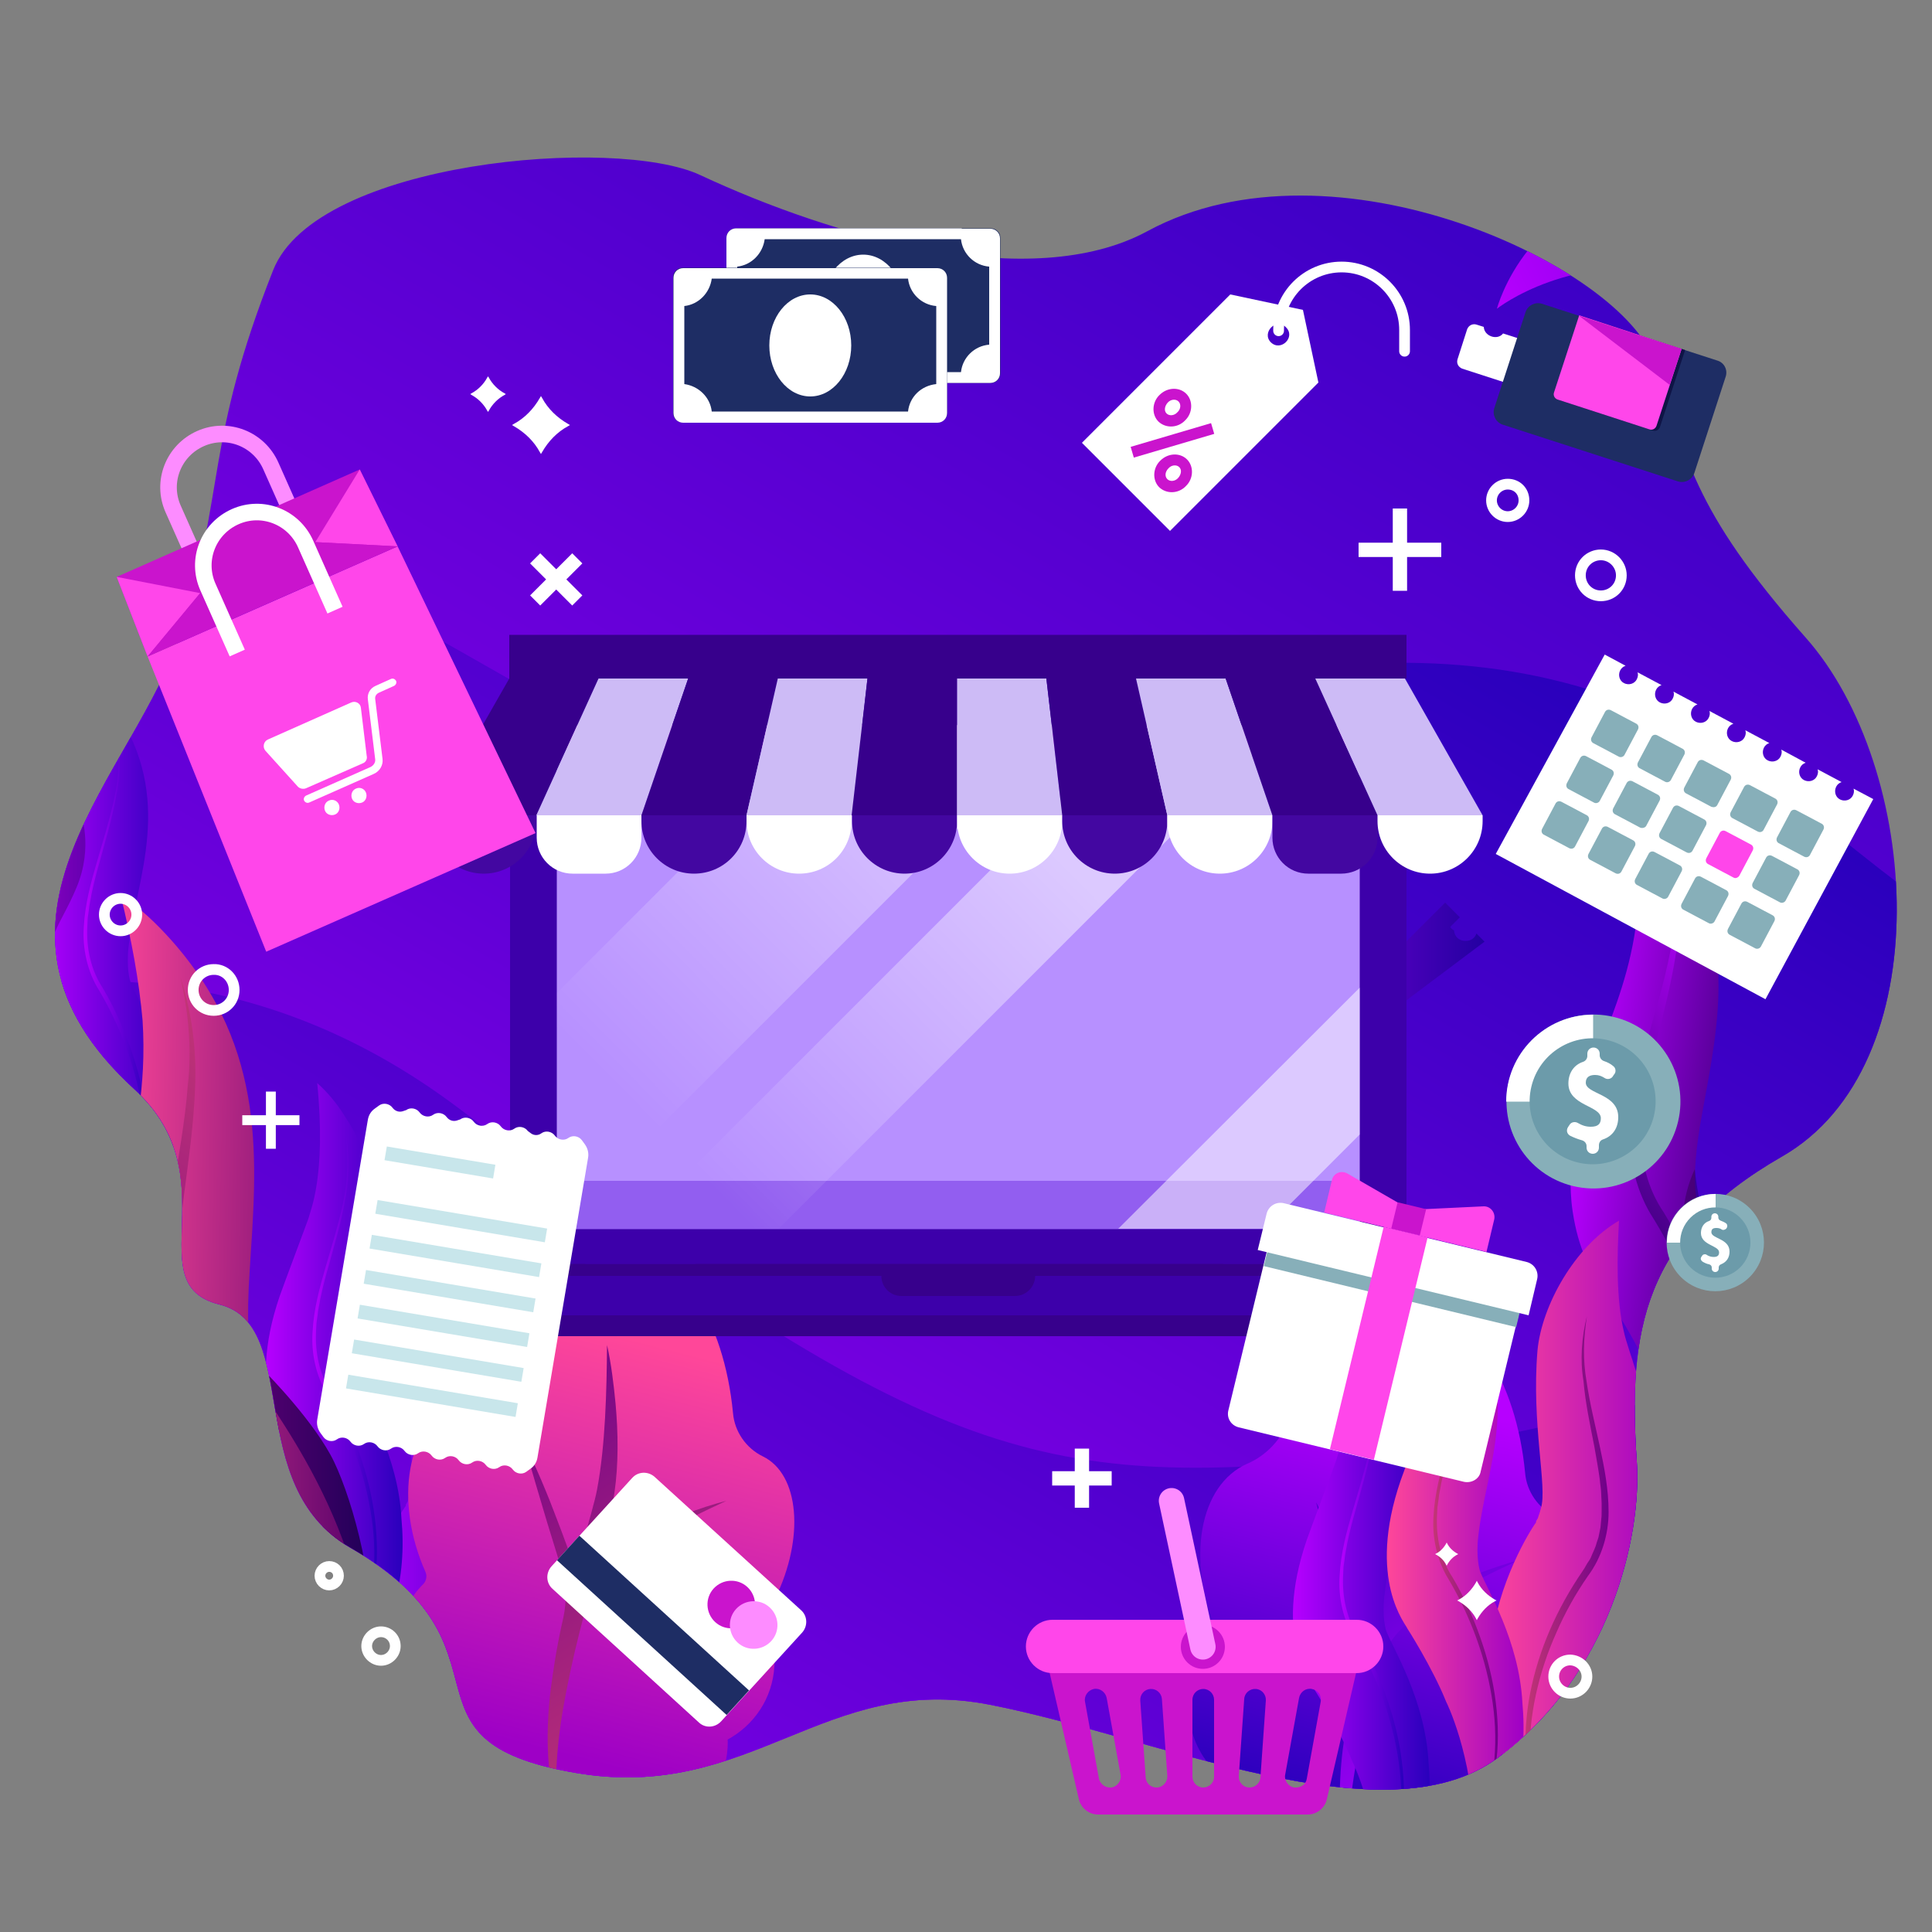 <?xml version="1.0" encoding="utf-8"?>
<!-- Generator: Adobe Illustrator 23.0.0, SVG Export Plug-In . SVG Version: 6.00 Build 0)  -->
<svg version="1.1" xmlns="http://www.w3.org/2000/svg" xmlns:xlink="http://www.w3.org/1999/xlink" x="0px" y="0px"
	 viewBox="0 0 500 500" style="enable-background:new 0 0 500 500;" xml:space="preserve">
<rect x="0" y="0" width="500" height="500" fill="#808080" stroke="none"/>
<style type="text/css">
	.st0{clip-path:url(#SVGID_2_);}
	.st1{clip-path:url(#SVGID_4_);fill:url(#SVGID_5_);}
	.st2{clip-path:url(#SVGID_4_);fill:url(#SVGID_6_);}
	.st3{clip-path:url(#SVGID_4_);fill:url(#SVGID_7_);}
	.st4{fill:url(#SVGID_8_);}
	.st5{fill:url(#SVGID_9_);}
	.st6{fill:url(#SVGID_10_);}
	.st7{fill:url(#SVGID_11_);}
	.st8{opacity:0.24;}
	.st9{fill:url(#SVGID_12_);}
	.st10{fill:url(#SVGID_13_);}
	.st11{fill:url(#SVGID_14_);}
	.st12{fill:url(#SVGID_15_);}
	.st13{fill:url(#SVGID_16_);}
	.st14{fill:url(#SVGID_17_);}
	.st15{fill:url(#SVGID_18_);}
	.st16{fill:url(#SVGID_19_);}
	.st17{fill:url(#SVGID_20_);}
	.st18{fill:url(#SVGID_21_);}
	.st19{opacity:0.57;}
	.st20{fill:url(#SVGID_22_);}
	.st21{fill:url(#SVGID_23_);}
	.st22{opacity:0.46;}
	.st23{fill:url(#SVGID_24_);}
	.st24{fill:url(#SVGID_25_);}
	.st25{fill:url(#SVGID_26_);}
	.st26{fill:url(#SVGID_27_);}
	.st27{fill:url(#SVGID_28_);}
	.st28{fill:url(#SVGID_29_);}
	.st29{fill:none;stroke:#FFFFFF;stroke-width:2.552;stroke-miterlimit:10;}
	.st30{fill:none;stroke:#FFFFFF;stroke-width:3.704;stroke-miterlimit:10;}
	.st31{fill:none;stroke:#FFFFFF;stroke-width:2.778;stroke-miterlimit:10;}
	.st32{fill:#FFFFFF;}
	.st33{fill:#CA14CD;}
	.st34{fill:#FF46EA;}
	.st35{fill:none;stroke:#FD8CFF;stroke-width:6.605;stroke-linecap:round;stroke-miterlimit:10;}
	.st36{fill:#3D00AA;}
	.st37{fill:#B790FF;}
	.st38{fill:#925EF0;}
	.st39{fill:#F586FF;}
	.st40{fill:#37008C;}
	.st41{opacity:0.51;fill:url(#SVGID_30_);}
	.st42{opacity:0.51;fill:url(#SVGID_31_);}
	.st43{opacity:0.51;fill:#FFFFFF;}
	.st44{fill:#CDBBF6;}
	.st45{fill:#4307A1;}
	.st46{fill:#C8E6EB;}
	.st47{fill:#1E2D64;}
	.st48{fill:#0F1446;}
	.st49{fill:#87AFB9;}
	.st50{fill:#FD8CFF;}
	.st51{fill:none;stroke:#FFFFFF;stroke-width:2.778;stroke-linecap:round;stroke-miterlimit:10;}
	.st52{display:none;}
	.st53{display:inline;}
	.st54{fill:none;stroke:#1E2D64;stroke-width:5.556;stroke-linecap:round;stroke-linejoin:round;stroke-miterlimit:10;}
	.st55{fill:none;stroke:#FFFFFF;stroke-width:5.556;stroke-miterlimit:10;}
	.st56{fill:none;stroke:#FFFFFF;stroke-width:5.556;stroke-linecap:round;stroke-linejoin:round;stroke-miterlimit:10;}
	.st57{fill:none;stroke:#FD8CFF;stroke-width:4.287;stroke-linecap:round;stroke-miterlimit:10;}
	.st58{fill:none;stroke:#FFFFFF;stroke-width:4.287;stroke-miterlimit:10;}
	.st59{fill:#6C9BAA;}
</style>
<g id="BACKGROUND">
	<g>
		<g>
			<defs>
				<path id="SVGID_1_" d="M181.2,45.3c-21.8-10.2-99.3-3.7-110.5,24.6c-17.6,44.5-12.3,56.8-23.8,93.6
					c-11.5,36.8-59.6,74.9-12.1,118.4c24.9,22.8,0.6,50.4,22,55.7c21.5,5.4,5.8,46.8,33.8,62.9c45.3,26.1,9.2,49.9,58.3,58.3
					c45.4,7.8,64.5-26.1,107.4-17.6c43,8.4,102.1,35.3,131.2,13.8c29.2-21.5,37.4-57.4,36.1-76.7c-2.3-33.8,1.5-58.3,37.6-79
					c41-23.5,36.1-100.5,6.1-134.3c-29.9-33.8-30.7-46.8-39.1-71.4c-8.4-24.6-82.9-59.9-131.2-33.8
					C266.8,76.2,215.7,61.4,181.2,45.3z"/>
			</defs>
			<clipPath id="SVGID_2_">
				<use xlink:href="#SVGID_1_"  style="overflow:visible;"/>
			</clipPath>
			<g class="st0">
				<defs>
					<rect id="SVGID_3_" x="1.1" y="14.5" width="497.8" height="497.8"/>
				</defs>
				<clipPath id="SVGID_4_">
					<use xlink:href="#SVGID_3_"  style="overflow:visible;"/>
				</clipPath>
				<linearGradient id="SVGID_5_" gradientUnits="userSpaceOnUse" x1="80.007" y1="558.204" x2="420.015" y2="-30.708">
					<stop  offset="0" style="stop-color:#B700FF"/>
					<stop  offset="1" style="stop-color:#2900BC"/>
				</linearGradient>
				<rect x="1.1" y="14.8" class="st1" width="497.8" height="497.8"/>
				<linearGradient id="SVGID_6_" gradientUnits="userSpaceOnUse" x1="107.638" y1="558.29" x2="349.934" y2="138.622">
					<stop  offset="0" style="stop-color:#B700FF"/>
					<stop  offset="1" style="stop-color:#2900BC"/>
				</linearGradient>
				<path class="st2" d="M514.7,245.7c-14.1-9.8-29.9-21.7-46.7-35.7c-66.7-55.8-137.4-40.8-213.2-17.9
					c-75.8,22.9-91.4-1.1-158.2-35.8c-42.9-22.3-82.2-14-113.4,3v304l531.4,4.4V245.7z"/>
				<linearGradient id="SVGID_7_" gradientUnits="userSpaceOnUse" x1="80.876" y1="686.258" x2="335.745" y2="244.812">
					<stop  offset="0" style="stop-color:#B700FF"/>
					<stop  offset="1" style="stop-color:#2900BC"/>
				</linearGradient>
				<path class="st3" d="M514.7,358c-56-12.2-96,12.2-162.1,19.1c-85.6,9-113.5,0-234.3-90.6c-46.2-34.6-93.8-37.6-135-27.9v272.8
					h531.4V358z"/>
			</g>
			<g class="st0">
				<linearGradient id="SVGID_8_" gradientUnits="userSpaceOnUse" x1="373.429" y1="363.029" x2="346.215" y2="468.565">
					<stop  offset="0" style="stop-color:#B700FF"/>
					<stop  offset="1" style="stop-color:#2900BC"/>
				</linearGradient>
				<path class="st4" d="M405.6,429.2c7.7-15.7,6.3-32.2-3.2-36.8c0,0,0,0,0,0c-4.3-2.1-7.3-6.4-7.7-11.2
					c-2.3-24.1-14-42.5-29.2-43.5c-13-0.9-25.1,11.2-31.8,29.4c-1.9,5.2-5.8,9.5-10.9,11.7c0,0,0,0,0,0c-12.5,5.5-15.9,25-7.7,43.5
					c0.5,1.1,0.2,2.4-0.6,3.2c-3.8,3.8-6.4,9-6.8,14.9c-0.4,6.1,1.6,11.8,5.1,16.1c3.5,4.3,5.2,9.7,4.9,15.2c0,0,0,0,0,0
					c-0.8,12.8,8.8,23.8,21.6,24.7c3.5,0.2,6.8-0.3,9.8-1.5c5.1-2,10.6-2.8,16.1-2.5c0,0,0,0,0,0c14.6,1,27.1-10.1,28.1-24.6
					c0-0.7,0.1-1.4,0-2.1c6.8-3.7,11.6-10.6,12.1-18.9c0.2-2.7-0.1-5.2-0.8-7.7C403.7,435.8,404.1,432.3,405.6,429.2
					C405.6,429.2,405.6,429.2,405.6,429.2z"/>
				<linearGradient id="SVGID_9_" gradientUnits="userSpaceOnUse" x1="390.685" y1="472.36" x2="323.481" y2="374.79">
					<stop  offset="0" style="stop-color:#B700FF"/>
					<stop  offset="1" style="stop-color:#2900BC"/>
				</linearGradient>
				<path class="st5" d="M370.8,412.4c-2,1-4.3,2.4-6.4,3.8c-1.5,1-3.5-0.4-3.1-2.2c1.1-4.3,2.3-9.3,2.7-12.2
					c1.1-7.4,1-15.6,0.3-23.2c-0.5-5.1-1.1-10.2-2.2-15.1c-0.1,11.8-0.4,25.9-2.6,37.5c-0.5,2.7-2.1,8.2-3.9,14.6
					c-0.5,1.9-3.2,2-3.8,0.1c-0.9-2.5-1.9-5.1-2.7-7.2c-2.2-5.9-5.6-14.1-8.5-19.7c1.3,4.9,4.9,16.9,6,20.6c0.9,2.9,2.3,7.5,3.7,12
					c1.3,4.1,1.4,8.4,0.5,12.6c-1.7,7.4-2.6,13.4-3.3,18.8c-1.2,9.8-1.2,21.1,1.5,30.6c-0.4-8.7,0.1-17.8,2.5-30
					c1.4-7.3,2.9-13.5,4.8-20.7c1.4-5.2,4.4-9.9,8.7-13.2c2.4-1.8,4.9-3.5,7.2-4.9c6.2-3.8,14.3-7.8,20.8-10.8
					C386.4,405.6,377.7,408.8,370.8,412.4z"/>
				<g>
					<g>
						<linearGradient id="SVGID_10_" gradientUnits="userSpaceOnUse" x1="9.685" y1="252.169" x2="45.096" y2="252.169">
							<stop  offset="0" style="stop-color:#B700FF"/>
							<stop  offset="1" style="stop-color:#2900BC"/>
						</linearGradient>
						<path class="st6" d="M22.9,175.4c2.7,2.4,5,5.2,6.9,8.2c15.6,23.3,5.4,43.8,3.5,61.2c-0.7,5.7,0.4,9.2,0.4,9.1l0.1,0.3
							c1.6,4.2,10.1,17.8,10.9,34c1.4,15-2.1,30.6-13.2,40.8c0.1-1.8,0.3-3.5,0.5-5.2l0.1-2.5c-0.2-19.6-7.2-33.7-7.1-33.4
							c-3.5-8.8-10.4-19.6-10-18.9c-0.3-1.1-10.7-12.6-1.8-38.5c0.6-1.8,7.6-20.4,7.5-20.3C21.1,208.7,25.4,199.8,22.9,175.4z"/>
						<linearGradient id="SVGID_11_" gradientUnits="userSpaceOnUse" x1="21.647" y1="255.254" x2="38.362" y2="255.254">
							<stop  offset="0" style="stop-color:#B700FF"/>
							<stop  offset="1" style="stop-color:#2900BC"/>
						</linearGradient>
						<path class="st7" d="M30.4,189.4c0.8,5.6,0.8,11.4-0.4,17c-1,5.6-2.7,11.1-4.2,16.6c-0.8,2.7-1.5,5.5-2.1,8.3
							c-0.2,1.4-0.6,2.8-0.7,4.2c-0.1,0.7-0.2,1.4-0.3,2.1l-0.1,2.1c-0.3,5.6,0.9,11.3,4,16c2.9,4.9,5.3,10.2,7.2,15.6
							c1.9,5.4,3.3,11,4,16.7c0.7,5.7,0.8,11.5-0.1,17.1c-0.9,5.6-2.6,11.2-5.4,16.2c2.6-5.1,4.2-10.6,4.9-16.2
							c0.7-5.6,0.6-11.3-0.2-16.9c-1.6-11.2-5.6-22.1-11.3-31.8c-3.1-4.9-4.4-10.9-4-16.6c0.3-5.8,1.8-11.3,3.4-16.8
							c1.6-5.5,3.3-10.9,4.5-16.5C30.9,200.8,31,195,30.4,189.4z"/>
					</g>
					<path class="st8" d="M20.8,210.2c0,0,3.5,8.8-1,19.5c-4.5,10.7-8.3,12.4-5.7,22c0,0-6.6-8.6-4.4-18
						C11.9,224.2,20.8,210.2,20.8,210.2z"/>
				</g>
				<g>
					<linearGradient id="SVGID_12_" gradientUnits="userSpaceOnUse" x1="92.753" y1="387.855" x2="138.94" y2="387.855">
						<stop  offset="0" style="stop-color:#B700FF"/>
						<stop  offset="1" style="stop-color:#2900BC"/>
					</linearGradient>
					<path class="st9" d="M126.5,311.6c-0.5,8.9-0.8,20.3,1.3,28.9c0.3,1.7,2.5,8.1,2.3,7.6c4.2,14.1,16.6,36.8,1.6,59
						c0.1-0.1-2.8,3.7-7.5,10.5c-15,22.6-15.9,35.3-17.4,46.5c-1.4-1.2-2.8-2.5-4.1-3.9c-10.4-13.5-11.5-27.5-8.5-44.4
						c3.3-15.9,11.6-27.3,10.7-25.9c0.1-0.1,0.2-0.2,0.1-0.3c0-0.1,0.1-0.4,0.5-1c0.3-1.1,0.3-0.7,0.8-2.6
						c1.7-5.5-2.5-21.7-0.9-40.8C106.5,333.5,115.2,318.2,126.5,311.6z"/>
					<linearGradient id="SVGID_13_" gradientUnits="userSpaceOnUse" x1="102.107" y1="401.953" x2="123.731" y2="401.953">
						<stop  offset="0" style="stop-color:#B700FF"/>
						<stop  offset="1" style="stop-color:#2900BC"/>
					</linearGradient>
					<path class="st10" d="M118.2,336.3c-0.9,5.6-1.1,11.3-0.1,16.9c0.8,5.6,2.2,11.1,3.4,16.7c1.2,5.6,2.3,11.2,2.3,17.1
						c0,5.8-1.8,11.8-5.3,16.5c-3.2,4.6-6,9.6-8.2,14.7c-2.3,5.1-4.1,10.5-5.3,16c-1.2,5.5-1.8,11.1-1.5,16.8
						c0.2,5.6,1.4,11.2,3.5,16.6c-2.5-5.1-3.9-10.8-4.5-16.5c-0.5-5.7-0.1-11.5,1-17.2c2.2-11.3,7-22,13.5-31.5
						c0.4-0.6,0.8-1.2,1.1-1.8c0.3-0.6,0.8-1.1,1.1-1.8c0.5-1.3,1.2-2.5,1.5-3.8c0.2-0.7,0.5-1.3,0.6-2l0.4-2
						c0.1-0.7,0.1-1.4,0.2-2.1c0.1-0.7,0.1-1.4,0.1-2.1l0-2.1c0-0.7-0.1-1.4-0.1-2.1c0-1.4-0.3-2.8-0.4-4.2
						c-0.4-2.8-0.9-5.6-1.4-8.4c-1.1-5.6-2.3-11.2-2.8-16.9C116.4,347.6,116.8,341.8,118.2,336.3z"/>
				</g>
				<g>
					<linearGradient id="SVGID_14_" gradientUnits="userSpaceOnUse" x1="68.835" y1="357.039" x2="104.246" y2="357.039">
						<stop  offset="0" style="stop-color:#B700FF"/>
						<stop  offset="1" style="stop-color:#2900BC"/>
					</linearGradient>
					<path class="st11" d="M82.1,280.3c2.7,2.4,5,5.2,6.9,8.2c15.6,23.3,5.4,43.8,3.5,61.2c-0.7,5.7,0.4,9.2,0.4,9.1l0.1,0.3
						c1.6,4.2,10.1,17.8,10.9,34c1.4,15-2.1,30.6-13.2,40.8c0.1-1.8,0.3-3.5,0.5-5.2l0.1-2.5c-0.2-19.6-7.2-33.7-7.1-33.4
						c-3.5-8.8-10.4-19.6-10-18.9c-0.3-1.1-10.7-12.6-1.8-38.5c0.6-1.8,7.6-20.4,7.5-20.3C80.2,313.5,84.5,304.6,82.1,280.3z"/>
					<linearGradient id="SVGID_15_" gradientUnits="userSpaceOnUse" x1="80.796" y1="360.124" x2="97.511" y2="360.124">
						<stop  offset="0" style="stop-color:#B700FF"/>
						<stop  offset="1" style="stop-color:#2900BC"/>
					</linearGradient>
					<path class="st12" d="M89.6,294.2c0.8,5.6,0.8,11.4-0.4,17c-1,5.6-2.7,11.1-4.2,16.6c-0.8,2.7-1.5,5.5-2.1,8.3
						c-0.2,1.4-0.6,2.8-0.7,4.2c-0.1,0.7-0.2,1.4-0.3,2.1l-0.1,2.1c-0.3,5.6,0.9,11.3,4,16c2.9,4.9,5.3,10.2,7.2,15.6
						c1.9,5.4,3.3,11,4,16.7c0.7,5.7,0.8,11.5-0.1,17.1c-0.9,5.6-2.6,11.2-5.4,16.2c2.6-5.1,4.2-10.6,4.9-16.2
						c0.7-5.6,0.6-11.3-0.2-16.9c-1.6-11.2-5.6-22.1-11.3-31.8c-3.1-4.9-4.4-10.9-4-16.6c0.3-5.8,1.8-11.3,3.4-16.8
						c1.6-5.5,3.3-10.9,4.5-16.5C90,305.6,90.2,299.9,89.6,294.2z"/>
				</g>
				<g>
					<linearGradient id="SVGID_16_" gradientUnits="userSpaceOnUse" x1="334.683" y1="420.147" x2="370.094" y2="420.147">
						<stop  offset="0" style="stop-color:#B700FF"/>
						<stop  offset="1" style="stop-color:#2900BC"/>
					</linearGradient>
					<path class="st13" d="M347.9,343.4c2.7,2.4,5,5.2,6.9,8.2c15.6,23.3,5.4,43.8,3.5,61.2c-0.7,5.7,0.4,9.2,0.4,9.1l0.1,0.3
						c1.6,4.2,10.1,17.8,10.9,34c1.4,15-2.1,30.6-13.2,40.8c0.1-1.8,0.3-3.5,0.5-5.2l0.1-2.5c-0.2-19.6-7.2-33.7-7.1-33.4
						c-3.5-8.8-10.4-19.6-10-18.9c-0.3-1.1-10.7-12.6-1.8-38.5c0.6-1.8,7.6-20.4,7.5-20.3C346.1,376.6,350.4,367.8,347.9,343.4z"/>
					<linearGradient id="SVGID_17_" gradientUnits="userSpaceOnUse" x1="346.645" y1="423.232" x2="363.359" y2="423.232">
						<stop  offset="0" style="stop-color:#B700FF"/>
						<stop  offset="1" style="stop-color:#2900BC"/>
					</linearGradient>
					<path class="st14" d="M355.4,357.3c0.8,5.6,0.8,11.4-0.4,17c-1,5.6-2.7,11.1-4.2,16.6c-0.8,2.7-1.5,5.5-2.1,8.3
						c-0.2,1.4-0.6,2.8-0.7,4.2c-0.1,0.7-0.2,1.4-0.3,2.1l-0.1,2.1c-0.3,5.6,0.9,11.3,4,16c2.9,4.9,5.3,10.2,7.2,15.6
						c1.9,5.4,3.3,11,4,16.7c0.7,5.7,0.8,11.5-0.1,17.1c-0.9,5.6-2.6,11.2-5.4,16.2c2.6-5.1,4.2-10.6,4.9-16.2
						c0.7-5.6,0.6-11.3-0.2-16.9c-1.6-11.2-5.6-22.1-11.3-31.8c-3.1-4.9-4.4-10.9-4-16.6c0.3-5.8,1.8-11.3,3.4-16.8
						c1.6-5.5,3.3-10.9,4.5-16.5C355.9,368.7,356,363,355.4,357.3z"/>
				</g>
				<g>
					
						<linearGradient id="SVGID_18_" gradientUnits="userSpaceOnUse" x1="381.878" y1="305.342" x2="441.258" y2="305.342" gradientTransform="matrix(0.991 0.136 -0.136 0.991 69.014 -48.398)">
						<stop  offset="0" style="stop-color:#B700FF"/>
						<stop  offset="1" style="stop-color:#11004E"/>
					</linearGradient>
					<path class="st15" d="M422.7,204.6c3.8,3.2,6.9,6.9,9.7,11c17.7,25.5,12.4,49,8.2,72.1c-3.7,19.7-1,23.9-1.1,23.8
						c2.3,6.9,24.4,40,14.1,77.6c-2.7,9.8-7.6,19.1-15,25.7c0.1-2.5,0.4-4.8,0.5-7.1c-0.1-13.5-0.8-24.4-8.2-43.3
						c-11.8-30.1-20.9-31-23.9-50.9c-1-6.5-0.3-13.1-0.3-13.8c1.8-24.6,15.8-38.8,17.4-67.7C424.5,223.2,423.8,214.2,422.7,204.6z"
						/>
					
						<linearGradient id="SVGID_19_" gradientUnits="userSpaceOnUse" x1="448.974" y1="253.526" x2="388.187" y2="347.47" gradientTransform="matrix(0.991 0.136 -0.136 0.991 69.014 -48.398)">
						<stop  offset="0" style="stop-color:#B700FF"/>
						<stop  offset="1" style="stop-color:#11004E"/>
					</linearGradient>
					<path class="st16" d="M433.3,223.5c1.5,7.7,1.7,15.7,0.4,23.4c-1.2,7.8-3.2,15.4-5.1,22.9c-0.9,3.8-1.8,7.6-2.5,11.3
						c-0.3,1.9-0.7,3.8-0.9,5.7c-0.1,1-0.2,1.9-0.3,2.8l-0.1,2.8c-0.3,7.6,1.5,15.1,5.8,21.4c8.2,13.5,13.9,28.5,16.1,44.2
						c1.1,7.8,1.2,15.8,0.1,23.6c-1.2,7.8-3.6,15.4-7.4,22.2c6.6-14.3,7.5-30.3,5-45.4c-1.3-7.6-3.4-15.1-6.2-22.2
						c-2.8-7.2-6.2-14.2-10.2-20.7c-4.4-6.7-6.5-15.1-6.1-23.1c0.4-8,2.3-15.7,4.4-23.2c2.1-7.5,4.4-15,5.9-22.6
						C434,239.1,434.1,231.2,433.3,223.5z"/>
				</g>
				<g>
					<linearGradient id="SVGID_20_" gradientUnits="userSpaceOnUse" x1="385.229" y1="392.181" x2="431.417" y2="392.181">
						<stop  offset="0" style="stop-color:#FF4799"/>
						<stop  offset="1" style="stop-color:#9E00C6"/>
					</linearGradient>
					<path class="st17" d="M419,315.9c-0.5,8.9-0.8,20.3,1.3,28.9c0.3,1.7,2.5,8.1,2.3,7.6c4.2,14.1,16.6,36.8,1.6,59
						c0.1-0.1-2.8,3.7-7.5,10.5c-15,22.6-15.9,35.3-17.4,46.5c-1.4-1.2-2.8-2.5-4.1-3.9c-10.4-13.5-11.5-27.5-8.5-44.4
						c3.3-15.9,11.6-27.3,10.7-25.9c0.1-0.1,0.2-0.2,0.1-0.3c0-0.1,0.1-0.4,0.5-1c0.3-1.1,0.3-0.7,0.8-2.6
						c1.7-5.5-2.5-21.7-0.9-40.8C399,337.8,407.6,322.5,419,315.9z"/>
					<linearGradient id="SVGID_21_" gradientUnits="userSpaceOnUse" x1="394.583" y1="406.279" x2="416.208" y2="406.279">
						<stop  offset="0" style="stop-color:#C33675"/>
						<stop  offset="1" style="stop-color:#6E008A"/>
					</linearGradient>
					<path class="st18" d="M410.7,340.6c-0.9,5.6-1.1,11.3-0.1,16.9c0.8,5.6,2.2,11.1,3.4,16.7c1.2,5.6,2.3,11.2,2.3,17.1
						c0,5.8-1.8,11.8-5.3,16.5c-3.2,4.6-6,9.6-8.2,14.7c-2.3,5.1-4.1,10.5-5.3,16c-1.2,5.5-1.8,11.1-1.5,16.8
						c0.2,5.6,1.4,11.2,3.5,16.6c-2.5-5.1-3.9-10.8-4.5-16.5c-0.5-5.7-0.1-11.5,1-17.2c2.2-11.3,7-22,13.5-31.5
						c0.4-0.6,0.8-1.2,1.1-1.8c0.3-0.6,0.8-1.1,1.1-1.8c0.5-1.3,1.2-2.5,1.5-3.8c0.2-0.7,0.5-1.3,0.6-2l0.4-2
						c0.1-0.7,0.1-1.4,0.2-2.1c0.1-0.7,0.1-1.4,0.1-2.1l0-2.1c0-0.7-0.1-1.4-0.1-2.1c0-1.4-0.3-2.8-0.4-4.2
						c-0.4-2.8-0.9-5.6-1.4-8.4c-1.1-5.6-2.3-11.2-2.8-16.9C408.9,352,409.3,346.2,410.7,340.6z"/>
				</g>
				<path class="st19" d="M68.8,355.2c0,0,12.8,12.9,17.7,23.2c4.9,10.3,11.3,33.2,9.1,49.9c0,0-13.8-41.3-22.2-55.8
					C68,363,68.8,355.2,68.8,355.2z"/>
				<g>
					
						<linearGradient id="SVGID_22_" gradientUnits="userSpaceOnUse" x1="23.384" y1="356.262" x2="95.422" y2="356.262" gradientTransform="matrix(1 1.950000e-02 -1.950000e-02 1 8.718 -0.205)">
						<stop  offset="0" style="stop-color:#FF4799"/>
						<stop  offset="1" style="stop-color:#540069"/>
					</linearGradient>
					<path class="st20" d="M31.2,231.6c5,3.3,9.3,7.4,13.3,11.9c25,28.3,21.9,57.3,20.1,85.6c-1.6,24.2,2.2,29,2.1,28.8
						c3.8,7.9,35,44.7,28,91.6c-1.9,12.2-6.5,24.1-14.4,33c-0.2-3-0.3-5.9-0.4-8.6c-2-16.3-4.4-29.3-16-51.1
						c-18.5-34.6-29.6-34.4-36-58c-2.2-7.7-2.2-15.7-2.3-16.6c-1.4-29.9,13.5-49,11.3-84.1C36,253.8,34,243,31.2,231.6z"/>
					
						<linearGradient id="SVGID_23_" gradientUnits="userSpaceOnUse" x1="104.775" y1="293.408" x2="31.039" y2="407.364" gradientTransform="matrix(1 1.950000e-02 -1.950000e-02 1 8.718 -0.205)">
						<stop  offset="0" style="stop-color:#C33675"/>
						<stop  offset="1" style="stop-color:#6E008A"/>
					</linearGradient>
					<path class="st21" d="M46.7,252.9c2.9,9,4.2,18.6,3.8,28.2c-0.3,9.5-1.7,19-2.9,28.3c-0.6,4.7-1.1,9.4-1.4,14
						c-0.1,2.3-0.3,4.7-0.2,7c0,1.2,0,2.3,0,3.5l0.3,3.4c0.7,9.2,4,17.9,10,25c11.8,15.1,20.8,32.4,25.7,51
						c2.4,9.3,3.7,18.9,3.4,28.4c-0.3,9.5-2.1,19.1-5.8,27.8c5.9-18.1,4.8-37.6-0.5-55.5c-2.7-9-6.2-17.7-10.6-25.9
						c-4.4-8.3-9.4-16.2-15.2-23.5c-6.3-7.4-10-17.3-10.6-27c-0.7-9.7,0.5-19.3,2-28.6c1.4-9.4,3.2-18.7,3.9-28
						C49.7,271.6,48.8,262.1,46.7,252.9z"/>
				</g>
				<path class="st22" d="M130.9,350.2c0,0-7.2,4.2-9.4,15c-2.2,10.8,4.4,27.5,10.1,37.5c0,0,4-26.9,3.7-33.9
					C135.1,361.9,130.9,350.2,130.9,350.2z"/>
				<linearGradient id="SVGID_24_" gradientUnits="userSpaceOnUse" x1="168.431" y1="347.546" x2="141.218" y2="453.081">
					<stop  offset="0" style="stop-color:#FF4799"/>
					<stop  offset="1" style="stop-color:#9E00C6"/>
				</linearGradient>
				<path class="st23" d="M200.6,413.7c7.7-15.7,6.3-32.2-3.2-36.8c0,0,0,0,0,0c-4.3-2.1-7.3-6.4-7.7-11.2
					c-2.3-24.1-14-42.5-29.2-43.5c-13-0.9-25.1,11.2-31.8,29.4c-1.9,5.2-5.8,9.5-10.9,11.7c0,0,0,0,0,0c-12.5,5.5-15.9,25-7.7,43.5
					c0.5,1.1,0.2,2.4-0.6,3.2c-3.8,3.8-6.4,9-6.8,14.9c-0.4,6.1,1.6,11.8,5.1,16.1c3.5,4.3,5.2,9.7,4.9,15.2c0,0,0,0,0,0
					c-0.8,12.8,8.8,23.8,21.6,24.7c3.5,0.2,6.8-0.3,9.8-1.5c5.1-2,10.6-2.8,16.1-2.5c0,0,0,0,0,0c14.6,1,27.1-10.1,28.1-24.6
					c0-0.7,0.1-1.4,0-2.1c6.8-3.7,11.6-10.6,12.1-18.9c0.2-2.7-0.1-5.2-0.8-7.7C198.7,420.3,199.1,416.8,200.6,413.7
					C200.6,413.7,200.6,413.7,200.6,413.7z"/>
				<linearGradient id="SVGID_25_" gradientUnits="userSpaceOnUse" x1="185.687" y1="456.877" x2="118.484" y2="359.307">
					<stop  offset="0" style="stop-color:#C33675"/>
					<stop  offset="1" style="stop-color:#6E008A"/>
				</linearGradient>
				<path class="st24" d="M165.8,397c-2,1-4.3,2.4-6.4,3.8c-1.5,1-3.5-0.4-3.1-2.2c1.1-4.3,2.3-9.3,2.7-12.2
					c1.1-7.4,1-15.6,0.3-23.2c-0.5-5.1-1.1-10.2-2.2-15.1c-0.1,11.8-0.4,25.9-2.6,37.5c-0.5,2.7-2.1,8.2-3.9,14.6
					c-0.5,1.9-3.2,2-3.8,0.1c-0.9-2.5-1.9-5.1-2.7-7.2c-2.2-5.9-5.6-14.1-8.5-19.7c1.3,4.9,4.9,16.9,6,20.6c0.9,2.9,2.3,7.5,3.7,12
					c1.3,4.1,1.4,8.4,0.5,12.6c-1.7,7.4-2.6,13.4-3.3,18.8c-1.2,9.8-1.2,21.1,1.5,30.6c-0.4-8.7,0.1-17.8,2.5-30
					c1.4-7.3,2.9-13.5,4.8-20.7c1.4-5.2,4.4-9.9,8.7-13.2c2.4-1.8,4.9-3.5,7.2-4.9c6.2-3.8,14.3-7.8,20.8-10.8
					C181.4,390.1,172.7,393.3,165.8,397z"/>
				<path class="st8" d="M379.7,342.7c0,0-2.9,7.7-2.9,14.8c0,9.4,2.6,15.6,2.6,15.6s3.3-15.1,2.5-20.1
					C381.2,347.9,379.7,342.7,379.7,342.7z"/>
				<g>
					<linearGradient id="SVGID_26_" gradientUnits="userSpaceOnUse" x1="359.019" y1="404.73" x2="394.43" y2="404.73">
						<stop  offset="0" style="stop-color:#FF4799"/>
						<stop  offset="1" style="stop-color:#9E00C6"/>
					</linearGradient>
					<path class="st25" d="M372.2,328c2.7,2.4,5,5.2,6.9,8.2c15.6,23.3,5.4,43.8,3.5,61.2c-0.7,5.7,0.4,9.2,0.4,9.1l0.1,0.3
						c1.6,4.2,10.1,17.8,10.9,34c1.4,15-2.1,30.6-13.2,40.8c0.1-1.8,0.3-3.5,0.5-5.2l0.1-2.5c-0.2-19.6-7.2-33.7-7.1-33.4
						c-3.5-8.8-10.4-19.6-10-18.9c-0.3-1.1-10.7-12.6-1.8-38.5c0.6-1.8,7.6-20.4,7.5-20.3C370.4,361.2,374.7,352.3,372.2,328z"/>
					<linearGradient id="SVGID_27_" gradientUnits="userSpaceOnUse" x1="370.981" y1="407.816" x2="387.696" y2="407.816">
						<stop  offset="0" style="stop-color:#C33675"/>
						<stop  offset="1" style="stop-color:#6E008A"/>
					</linearGradient>
					<path class="st26" d="M379.7,341.9c0.8,5.6,0.8,11.4-0.4,17c-1,5.6-2.7,11.1-4.2,16.6c-0.8,2.7-1.5,5.5-2.1,8.3
						c-0.2,1.4-0.6,2.8-0.7,4.2c-0.1,0.7-0.2,1.4-0.3,2.1l-0.1,2.1c-0.3,5.6,0.9,11.3,4,16c2.9,4.9,5.3,10.2,7.2,15.6
						c1.9,5.4,3.3,11,4,16.7c0.7,5.7,0.8,11.5-0.1,17.1c-0.9,5.6-2.6,11.2-5.4,16.2c2.6-5.1,4.2-10.6,4.9-16.2
						c0.7-5.6,0.6-11.3-0.2-16.9c-1.6-11.2-5.6-22.1-11.3-31.8c-3.1-4.9-4.4-10.9-4-16.6c0.3-5.8,1.8-11.3,3.4-16.8
						c1.6-5.5,3.3-10.9,4.5-16.5C380.2,353.3,380.4,347.6,379.7,341.9z"/>
				</g>
				<path class="st8" d="M438.6,302.6c0,0-3.9,7.8-2.8,15.6c1.1,7.7,5.5,18.5,5.5,18.5s-5.8,8-5.4,15.4c0.4,7.3,10.2-9.6,10.4-14.1
					c0.2-4.5-3.8-19.7-5.3-23.2C439.5,311.3,438.6,302.6,438.6,302.6z"/>
				
					<linearGradient id="SVGID_28_" gradientUnits="userSpaceOnUse" x1="398.289" y1="67.856" x2="536.678" y2="67.856" gradientTransform="matrix(0.904 -0.428 0.428 0.904 1.619 195.814)">
					<stop  offset="0" style="stop-color:#B700FF"/>
					<stop  offset="1" style="stop-color:#2900BC"/>
				</linearGradient>
				<path class="st27" d="M387.4,79.9c0,0,7.8-30.1,42.1-32.1c34.3-1.9,72.7-48.8,72.7-48.8l25.6,54c0,0-28.4,30.4-90.8,17.7
					C406.8,64.5,387.4,79.9,387.4,79.9z"/>
			</g>
		</g>
	</g>
</g>
<g id="OBJECTS">
	<linearGradient id="SVGID_29_" gradientUnits="userSpaceOnUse" x1="300.818" y1="256.873" x2="384.196" y2="256.873">
		<stop  offset="0" style="stop-color:#B700FF"/>
		<stop  offset="1" style="stop-color:#2300A1"/>
	</linearGradient>
	<path class="st28" d="M335.7,280.1l48.5-36.4l-2.1-2.1c-0.4,1.1-1.3,1.9-2.8,1.9c-1.9,0-2.9-1.3-3-2.7c-0.4-0.2-0.7-0.5-1-0.9
		l2.5-2.5l-3.8-3.8l-12.8,12.8l-1.1-1.1v-9.6c0-0.1,0-0.1,0-0.2l-2-2l-36.7,46.5H335.7z"/>
	<g>
		<g>
			<line class="st29" x1="62.7" y1="289.9" x2="77.5" y2="289.9"/>
			<line class="st29" x1="70.1" y1="282.5" x2="70.1" y2="297.3"/>
		</g>
		<g>
			<line class="st30" x1="178.3" y1="300.4" x2="187.2" y2="309.4"/>
			<line class="st30" x1="187.2" y1="300.4" x2="178.3" y2="309.4"/>
		</g>
		<g>
			<line class="st30" x1="138.5" y1="144.5" x2="149.4" y2="155.4"/>
			<line class="st30" x1="149.4" y1="144.5" x2="138.5" y2="155.4"/>
		</g>
		<g>
			<line class="st30" x1="272.3" y1="382.6" x2="287.7" y2="382.6"/>
			<line class="st30" x1="280" y1="374.9" x2="280" y2="390.2"/>
		</g>
		<g>
			<line class="st30" x1="351.6" y1="142.3" x2="373" y2="142.3"/>
			<line class="st30" x1="362.3" y1="131.6" x2="362.3" y2="152.9"/>
		</g>
		<path class="st31" d="M60.6,256.2c0,3-2.4,5.3-5.3,5.3c-3,0-5.3-2.4-5.3-5.3c0-3,2.4-5.3,5.3-5.3
			C58.2,250.8,60.6,253.2,60.6,256.2z"/>
		<path class="st31" d="M35.4,236.7c0,2.3-1.9,4.2-4.2,4.2c-2.3,0-4.2-1.9-4.2-4.2c0-2.3,1.9-4.2,4.2-4.2
			C33.5,232.5,35.4,234.4,35.4,236.7z"/>
		<path class="st31" d="M419.6,148.9c0,3-2.4,5.3-5.3,5.3c-3,0-5.3-2.4-5.3-5.3c0-3,2.4-5.3,5.3-5.3
			C417.2,143.6,419.6,146,419.6,148.9z"/>
		<path class="st31" d="M394.4,129.5c0,2.3-1.9,4.2-4.2,4.2c-2.3,0-4.2-1.9-4.2-4.2c0-2.3,1.9-4.2,4.2-4.2
			C392.6,125.3,394.4,127.1,394.4,129.5z"/>
		<path class="st32" d="M140,102.5l0.3,0.5c1.5,2.8,3.9,5.1,6.7,6.7l0.5,0.3l-0.5,0.3c-2.8,1.5-5.1,3.9-6.7,6.7l-0.3,0.5l-0.3-0.5
			c-1.5-2.8-3.9-5.1-6.7-6.7l-0.5-0.3l0.5-0.3c2.8-1.5,5.1-3.9,6.7-6.7L140,102.5z"/>
		<path class="st32" d="M126.3,97.4l0.2,0.3c0.9,1.7,2.4,3.2,4.1,4.1l0.3,0.2l-0.3,0.2c-1.7,0.9-3.2,2.4-4.1,4.1l-0.2,0.3l-0.2-0.3
			c-0.9-1.7-2.4-3.2-4.1-4.1l-0.3-0.2l0.3-0.2c1.7-0.9,3.2-2.4,4.1-4.1L126.3,97.4z"/>
		<path class="st32" d="M382.2,409.1l0.2,0.4c1,1.9,2.6,3.4,4.5,4.5l0.4,0.2l-0.4,0.2c-1.9,1-3.4,2.6-4.5,4.5l-0.2,0.4l-0.2-0.4
			c-1-1.9-2.6-3.4-4.5-4.5l-0.4-0.2l0.4-0.2c1.9-1,3.4-2.6,4.5-4.5L382.2,409.1z"/>
		<path class="st32" d="M340,251.5l0.2,0.4c1.2,2.1,2.9,3.9,5.1,5.1l0.4,0.2l-0.4,0.2c-2.1,1.2-3.9,2.9-5.1,5.1l-0.2,0.4l-0.2-0.4
			c-1.2-2.1-2.9-3.9-5.1-5.1l-0.4-0.2l0.4-0.2c2.1-1.2,3.9-2.9,5.1-5.1L340,251.5z"/>
		<path class="st32" d="M352.1,265.9l0.2,0.3c0.8,1.5,2,2.7,3.5,3.5l0.3,0.2l-0.3,0.2c-1.5,0.8-2.7,2-3.5,3.5l-0.2,0.3l-0.2-0.3
			c-0.8-1.5-2-2.7-3.5-3.5l-0.3-0.2l0.3-0.2c1.5-0.8,2.7-2,3.5-3.5L352.1,265.9z"/>
		<path class="st32" d="M374.4,399.2l0.1,0.2c0.6,1.2,1.6,2.1,2.7,2.7l0.2,0.1l-0.2,0.1c-1.2,0.6-2.1,1.6-2.7,2.7l-0.1,0.2l-0.1-0.2
			c-0.6-1.2-1.6-2.1-2.7-2.7l-0.2-0.1l0.2-0.1c1.2-0.6,2.1-1.6,2.7-2.7L374.4,399.2z"/>
		<path class="st31" d="M102.3,426c0,2-1.7,3.7-3.7,3.7s-3.7-1.7-3.7-3.7c0-2,1.7-3.7,3.7-3.7S102.3,423.9,102.3,426z"/>
		<path class="st31" d="M87.6,407.8c0,1.3-1.1,2.4-2.4,2.4c-1.3,0-2.4-1.1-2.4-2.4s1.1-2.4,2.4-2.4
			C86.5,405.4,87.6,406.4,87.6,407.8z"/>
		<path class="st31" d="M410.7,433.9c0,2.3-1.9,4.3-4.3,4.3c-2.3,0-4.3-1.9-4.3-4.3s1.9-4.3,4.3-4.3
			C408.8,429.7,410.7,431.6,410.7,433.9z"/>
	</g>
	<g>
		<path class="st33" d="M269.6,424.1l9.6,41.5c0.5,2.3,2.6,4,5,4h54.2c2.4,0,4.5-1.7,5-4l9.6-41.5H269.6z M287.7,462.6
			c-0.2,0-0.3,0-0.5,0c-1.3,0-2.5-1-2.8-2.3l-3.6-19.9c-0.3-1.5,0.8-3,2.3-3.3c1.5-0.3,3,0.8,3.3,2.3l3.6,19.9
			C290.3,460.8,289.2,462.3,287.7,462.6z M299.5,462.6c-0.1,0-0.1,0-0.2,0c-1.5,0-2.7-1.1-2.8-2.6l-1.4-19.9c-0.1-1.6,1.1-2.9,2.6-3
			c1.6-0.1,2.9,1.1,3,2.6l1.4,19.9C302.2,461.1,301,462.5,299.5,462.6z M314.2,459.8c0,1.6-1.3,2.8-2.8,2.8c-1.6,0-2.8-1.3-2.8-2.8
			v-19.9c0-1.6,1.3-2.8,2.8-2.8c1.6,0,2.8,1.3,2.8,2.8V459.8z M326.2,460c-0.1,1.5-1.4,2.6-2.8,2.6c-0.1,0-0.1,0-0.2,0
			c-1.6-0.1-2.7-1.5-2.6-3l1.4-19.9c0.1-1.6,1.5-2.7,3-2.6c1.6,0.1,2.7,1.5,2.6,3L326.2,460z M341.8,440.4l-3.6,19.9
			c-0.2,1.4-1.4,2.3-2.8,2.3c-0.2,0-0.3,0-0.5,0c-1.5-0.3-2.6-1.8-2.3-3.3l3.6-19.9c0.3-1.5,1.7-2.6,3.3-2.3
			C341.1,437.4,342.1,438.8,341.8,440.4z"/>
		<path class="st34" d="M351.1,433h-78.7c-3.8,0-6.9-3.1-6.9-6.9l0,0c0-3.8,3.1-6.9,6.9-6.9h78.7c3.8,0,6.9,3.1,6.9,6.9l0,0
			C358,429.9,354.9,433,351.1,433z"/>
		<circle class="st33" cx="311.3" cy="426.2" r="5.7"/>
		<line class="st35" x1="311.3" y1="426.2" x2="303.2" y2="388.4"/>
	</g>
	<g>
		<g>
			<path class="st36" d="M354.6,330.1H141.4c-5.2,0-9.4-4.2-9.4-9.4V184.9c0-5.2,4.2-9.4,9.4-9.4h213.2c5.2,0,9.4,4.2,9.4,9.4v135.8
				C364,325.9,359.8,330.1,354.6,330.1z"/>
			<rect x="144.1" y="187.7" class="st37" width="207.8" height="130.3"/>
			<rect x="144.1" y="305.6" class="st38" width="207.8" height="12.5"/>
			<rect x="144.1" y="187.7" class="st39" width="207.8" height="6.2"/>
			<path class="st36" d="M361.7,345.7H134.3c-8.6,0-15.6-7-15.6-15.6l0,0h258.5l0,0C377.3,338.7,370.3,345.7,361.7,345.7z"/>
			<path class="st40" d="M361.7,340.4H134.3c-6.7,0-12.4-4.3-14.6-10.2h-1c0,8.6,7,15.6,15.6,15.6h227.4c8.6,0,15.6-7,15.6-15.6h-1
				C374.1,336.1,368.4,340.4,361.7,340.4z"/>
			<rect x="126.1" y="327.1" class="st40" width="243.8" height="3.1"/>
			<path class="st40" d="M262.7,335.4h-29.4c-2.9,0-5.2-2.3-5.2-5.2l0,0h39.8l0,0C267.9,333,265.6,335.4,262.7,335.4z"/>
			<polyline class="st36" points="151.5,327.1 151.5,322.2 180,322.2 180,327.1 			"/>
			<polyline class="st36" points="345.1,322.2 345.1,327.1 316.6,327.1 316.6,322.2 			"/>
			<linearGradient id="SVGID_30_" gradientUnits="userSpaceOnUse" x1="242.154" y1="190.192" x2="154.473" y2="276.978">
				<stop  offset="0" style="stop-color:#FFFFFF"/>
				<stop  offset="1" style="stop-color:#FFFFFF;stop-opacity:0"/>
			</linearGradient>
			<polygon class="st41" points="213.4,187.7 144.1,257 144.1,318 144.3,318 274.6,187.7 			"/>
			<linearGradient id="SVGID_31_" gradientUnits="userSpaceOnUse" x1="276.212" y1="224.601" x2="188.531" y2="311.387">
				<stop  offset="0" style="stop-color:#FFFFFF"/>
				<stop  offset="1" style="stop-color:#FFFFFF;stop-opacity:0"/>
			</linearGradient>
			<polygon class="st42" points="163.5,318 201.5,318 331.8,187.7 293.8,187.7 			"/>
			<polygon class="st43" points="327.5,318 351.9,293.6 351.9,255.6 289.4,318 			"/>
		</g>
		<g>
			<polygon class="st40" points="138.8,211 111.6,211 131.8,175.6 154.9,175.6 			"/>
			<polygon class="st44" points="166,211 138.8,211 154.9,175.6 178.1,175.6 			"/>
			<polygon class="st40" points="193.2,211 166,211 178.1,175.6 201.3,175.6 			"/>
			<polygon class="st44" points="220.5,211 193.2,211 201.3,175.6 224.5,175.6 			"/>
			<polygon class="st40" points="247.7,211 220.4,211 224.5,175.6 247.7,175.6 			"/>
			<polygon class="st44" points="274.9,211 247.7,211 247.7,175.6 270.8,175.6 			"/>
			<polygon class="st40" points="302.1,211 274.9,211 270.8,175.6 294,175.6 			"/>
			<polygon class="st44" points="329.3,211 302.1,211 294,175.6 317.2,175.6 			"/>
			<polygon class="st40" points="356.5,211 329.3,211 317.2,175.6 340.4,175.6 			"/>
			<polygon class="st44" points="383.7,211 356.5,211 340.4,175.6 363.6,175.6 			"/>
			<path class="st45" d="M125.2,226.1L125.2,226.1c-7.5,0-13.6-6.1-13.6-13.6V211h27.2v1.5C138.8,220,132.7,226.1,125.2,226.1z"/>
			<path class="st32" d="M156.7,226.1h-8.5c-5.2,0-9.3-4.2-9.3-9.3V211H166v5.8C166,221.9,161.9,226.1,156.7,226.1z"/>
			<path class="st45" d="M179.6,226.1L179.6,226.1c-7.5,0-13.6-6.1-13.6-13.6V211h27.2v1.5C193.2,220,187.2,226.1,179.6,226.1z"/>
			<path class="st32" d="M206.8,226.1L206.8,226.1c-7.5,0-13.6-6.1-13.6-13.6V211h27.2v1.5C220.4,220,214.4,226.1,206.8,226.1z"/>
			<path class="st45" d="M234.1,226.1L234.1,226.1c-7.5,0-13.6-6.1-13.6-13.6V211h27.2v1.5C247.7,220,241.6,226.1,234.1,226.1z"/>
			<path class="st32" d="M261.3,226.1L261.3,226.1c-7.5,0-13.6-6.1-13.6-13.6V211h27.2v1.5C274.9,220,268.8,226.1,261.3,226.1z"/>
			<path class="st45" d="M288.5,226.1L288.5,226.1c-7.5,0-13.6-6.1-13.6-13.6V211h27.2v1.5C302.1,220,296,226.1,288.5,226.1z"/>
			<path class="st32" d="M315.7,226.1L315.7,226.1c-7.5,0-13.6-6.1-13.6-13.6V211h27.2v1.5C329.3,220,323.2,226.1,315.7,226.1z"/>
			<path class="st45" d="M347.1,226.1h-8.5c-5.2,0-9.3-4.2-9.3-9.3V211h27.2v5.8C356.5,221.9,352.3,226.1,347.1,226.1z"/>
			<path class="st32" d="M370.1,226.1L370.1,226.1c-7.5,0-13.6-6.1-13.6-13.6V211h27.2v1.5C383.7,220,377.6,226.1,370.1,226.1z"/>
		</g>
		<rect x="131.8" y="164.3" class="st40" width="232.2" height="11.3"/>
	</g>
	<g>
		<path class="st32" d="M152.2,299.6c0.2-1.2-0.1-2.4-0.8-3.4l-0.8-1.1c-0.8-1.1-2.4-1.4-3.5-0.6l0,0c-1.1,0.8-2.7,0.5-3.5-0.6l0,0
			c-0.8-1.1-2.4-1.4-3.5-0.6l0,0c-0.8,0.6-1.9,0.6-2.7,0l-0.8-0.6c-0.8-1.1-2.4-1.4-3.5-0.6h0c-1.1,0.8-2.7,0.5-3.5-0.6h0
			c-0.8-1.1-2.4-1.4-3.5-0.6h0c-1.1,0.8-2.7,0.5-3.5-0.6h0c-0.8-1.1-2.4-1.4-3.5-0.6l-0.9,0.3c-1,0.3-2-0.1-2.6-0.9l0,0
			c-0.8-1.1-2.4-1.4-3.5-0.6l0,0c-1.1,0.8-2.7,0.5-3.5-0.6l0,0c-0.8-1.1-2.4-1.4-3.5-0.6l-0.9,0.3c-1,0.3-2-0.1-2.6-0.9l0,0
			c-0.8-1.1-2.4-1.4-3.5-0.6l-1.1,0.8c-1,0.7-1.6,1.7-1.8,2.9l-13.1,77.6c-0.2,1.2,0.1,2.4,0.8,3.4l0.8,1.1c0.8,1.1,2.4,1.4,3.5,0.6
			l0,0c1.1-0.8,2.7-0.5,3.5,0.6l0,0c0.8,1.1,2.4,1.4,3.5,0.6l0,0c1.1-0.8,2.7-0.5,3.5,0.6l0,0c0.8,1.1,2.4,1.4,3.5,0.6l0,0
			c1.1-0.8,2.7-0.5,3.5,0.6l0,0c0.8,1.1,2.4,1.4,3.5,0.6l0,0c1.1-0.8,2.7-0.5,3.5,0.6l0,0c0.8,1.1,2.4,1.4,3.5,0.6l0,0
			c1.1-0.8,2.7-0.5,3.5,0.6l0,0c0.8,1.1,2.4,1.4,3.5,0.6h0c1.1-0.8,2.7-0.5,3.5,0.6h0c0.8,1.1,2.4,1.4,3.5,0.6h0
			c1.1-0.8,2.7-0.5,3.5,0.6l0,0c0.8,1.1,2.4,1.4,3.5,0.6l1.1-0.8c1-0.7,1.6-1.7,1.8-2.9L152.2,299.6z"/>
		
			<rect x="99.5" y="299.1" transform="matrix(0.986 0.166 -0.166 0.986 51.652 -14.72)" class="st46" width="28.5" height="3.6"/>
		
			<rect x="97" y="314.3" transform="matrix(0.986 0.166 -0.166 0.986 54.254 -15.435)" class="st46" width="44.5" height="3.6"/>
		
			<rect x="95.5" y="323.3" transform="matrix(0.986 0.166 -0.166 0.986 55.737 -15.055)" class="st46" width="44.5" height="3.6"/>
		
			<rect x="94" y="332.4" transform="matrix(0.986 0.166 -0.166 0.986 57.219 -14.675)" class="st46" width="44.5" height="3.6"/>
		
			<rect x="92.4" y="341.4" transform="matrix(0.986 0.166 -0.166 0.986 58.702 -14.296)" class="st46" width="44.5" height="3.6"/>
		
			<rect x="90.9" y="350.4" transform="matrix(0.986 0.166 -0.166 0.986 60.185 -13.916)" class="st46" width="44.5" height="3.6"/>
		
			<rect x="89.4" y="359.5" transform="matrix(0.986 0.166 -0.166 0.986 61.668 -13.536)" class="st46" width="44.5" height="3.6"/>
	</g>
	<g>
		<path class="st32" d="M384,84.6l-1.9-0.6c-1-0.3-2,0.2-2.4,1.2l-2.5,7.8c-0.3,1,0.2,2,1.2,2.4l21,6.8l3.7-11.4L389,86.3
			C387.5,88.2,384.1,87,384,84.6z"/>
		<path class="st47" d="M446.6,97.5l-8.1,24.9c-0.6,1.8-2.5,2.7-4.2,2.2l-45.4-14.7c-1.8-0.6-2.7-2.5-2.2-4.2l8.1-24.9
			c0.6-1.8,2.5-2.7,4.2-2.2l45.4,14.7C446.2,93.8,447.2,95.7,446.6,97.5z"/>
		<path class="st48" d="M436.1,90.6l-6.5,19.9c-0.3,0.8-1.1,1.2-1.9,0.9l-23.7-7.7c-0.8-0.3-1.2-1.1-0.9-1.9l6.5-19.9L436.1,90.6z"
			/>
		<path class="st34" d="M435.2,90.3l-6.5,19.9c-0.3,0.8-1.1,1.2-1.9,0.9l-23.7-7.7c-0.8-0.3-1.2-1.1-0.9-1.9l6.5-19.9L435.2,90.3z"
			/>
		<polygon class="st33" points="435.2,90.3 432.1,99.6 408.6,81.7 		"/>
	</g>
	<g>
		<path class="st32" d="M378.9,383.5l-58.3-14.1c-2-0.5-3.2-2.4-2.7-4.4l12.1-50l65.3,15.8l-12.1,50
			C382.9,382.7,380.9,383.9,378.9,383.5z"/>
		
			<rect x="327.6" y="322.7" transform="matrix(0.972 0.235 -0.235 0.972 87.548 -75.722)" class="st49" width="67.2" height="13.1"/>
		<path class="st32" d="M395.6,340.4l-70.1-16.9l2.3-9.4c0.5-2,2.5-3.2,4.5-2.7l62.8,15.2c2,0.5,3.2,2.5,2.7,4.5L395.6,340.4z"/>
		
			<rect x="350.9" y="318.1" transform="matrix(0.972 0.235 -0.235 0.972 91.771 -74.152)" class="st34" width="11.7" height="59.2"/>
		<path class="st34" d="M363.7,318.9l-21-5.1l2-8.4c0.4-1.8,2.4-2.6,4-1.7l16.3,9.4L363.7,318.9z"/>
		<path class="st34" d="M363.7,318.9l21,5.1l2-8.4c0.4-1.8-1-3.5-2.8-3.4l-18.8,0.9L363.7,318.9z"/>
		<rect x="360.7" y="312" transform="matrix(0.972 0.235 -0.235 0.972 84.418 -76.879)" class="st33" width="7.6" height="7"/>
	</g>
	<g>
		<path class="st32" d="M180.9,445.8L143,411.2c-1.7-1.5-1.8-4.1-0.3-5.8l20.9-22.9c1.5-1.7,4.1-1.8,5.8-0.3l37.9,34.5
			c1.7,1.5,1.8,4.1,0.3,5.8l-20.9,22.9C185.1,447.2,182.5,447.3,180.9,445.8z"/>
		
			<rect x="139.5" y="416.3" transform="matrix(0.739 0.674 -0.674 0.739 327.444 -4.224)" class="st47" width="59.4" height="8.6"/>
		<path class="st33" d="M193.8,419.4c-2.3,2.5-6.2,2.7-8.7,0.4c-2.5-2.3-2.7-6.2-0.4-8.7c2.3-2.5,6.2-2.7,8.7-0.4
			C195.9,413,196.1,416.9,193.8,419.4z"/>
		<path class="st50" d="M199.6,424.7c-2.3,2.5-6.2,2.7-8.7,0.4c-2.5-2.3-2.7-6.2-0.4-8.7c2.3-2.5,6.2-2.7,8.7-0.4
			C201.7,418.3,201.9,422.2,199.6,424.7z"/>
	</g>
	<g>
		<g>
			<path class="st32" d="M337.2,80.2l-18.8-4L280,114.6l22.8,22.8L341.2,99L337.2,80.2z M328.9,88.6c-2.5-2.5,1.4-6.5,3.9-3.9
				C335.4,87.2,331.5,91.1,328.9,88.6z"/>
			<g>
				<g>
					
						<rect x="292.6" y="112.6" transform="matrix(0.959 -0.283 0.283 0.959 -19.856 90.469)" class="st33" width="21.7" height="2.9"/>
				</g>
				<g>
					<g>
						<path class="st33" d="M299.8,109.1c-1.8-1.8-1.7-5,0.3-6.9c2-2,5.1-2.1,6.9-0.3c1.8,1.8,1.7,5-0.3,6.9
							C304.8,110.8,301.7,110.9,299.8,109.1z M305,103.9c-0.7-0.7-2-0.6-2.8,0.3s-1,2.1-0.3,2.8c0.7,0.7,2,0.6,2.8-0.3
							C305.6,105.9,305.7,104.6,305,103.9z"/>
					</g>
					<g>
						<path class="st33" d="M300,126.1c-1.8-1.8-1.7-5,0.3-6.9c2-2,5.1-2.1,6.9-0.3c1.8,1.8,1.7,5-0.3,6.9
							C305,127.8,301.9,127.9,300,126.1z M305.2,120.9c-0.7-0.7-2-0.6-2.8,0.3c-0.9,0.9-1,2.1-0.3,2.8c0.7,0.7,2,0.6,2.8-0.3
							S305.9,121.6,305.2,120.9z"/>
					</g>
				</g>
			</g>
		</g>
		<path class="st51" d="M330.9,85.6v-0.2c0-9,7.3-16.3,16.3-16.3l0,0c9,0,16.3,7.3,16.3,16.3v5.5"/>
	</g>
	<g>
		<g>
			<path class="st47" d="M256.5,99.1h-66.1c-1.3,0-2.4-1.1-2.4-2.4V61.5c0-1.3,1.1-2.4,2.4-2.4h66.1c1.3,0,2.4,1.1,2.4,2.4v35.3
				C258.8,98.1,257.8,99.1,256.5,99.1z"/>
			<ellipse class="st32" cx="223.4" cy="79.1" rx="10.6" ry="13.2"/>
			<path class="st32" d="M248.9,59.1h-51.2h-7.2c-1.4,0-2.5,1.1-2.5,2.5v7.2v20.6v7.2c0,1.4,1.1,2.5,2.5,2.5h7.2h51.2h7.4
				c1.4,0,2.5-1.1,2.5-2.5v-7.1V68.8v-7.1c0-1.4-1.1-2.5-2.5-2.5H248.9z M248.7,96.3h-50.8c-0.4-3.7-3.4-6.6-7.1-7.1V69
				c3.7-0.4,6.6-3.4,7.1-7.1h50.8c0.4,3.8,3.5,6.8,7.3,7.1v20.2C252.2,89.5,249.1,92.5,248.7,96.3z"/>
		</g>
		<g>
			<path class="st47" d="M242.7,109.3h-66.1c-1.3,0-2.4-1.1-2.4-2.4V71.7c0-1.3,1.1-2.4,2.4-2.4h66.1c1.3,0,2.4,1.1,2.4,2.4V107
				C245.1,108.3,244,109.3,242.7,109.3z"/>
			<ellipse class="st32" cx="209.7" cy="89.4" rx="10.6" ry="13.2"/>
			<path class="st32" d="M235.1,69.4H184h-7.2c-1.4,0-2.5,1.1-2.5,2.5v7.2v20.6v7.2c0,1.4,1.1,2.5,2.5,2.5h7.2h51.2h7.4
				c1.4,0,2.5-1.1,2.5-2.5v-7.1V79v-7.1c0-1.4-1.1-2.5-2.5-2.5H235.1z M235,106.5h-50.8c-0.4-3.7-3.4-6.6-7.1-7.1V79.2
				c3.7-0.4,6.6-3.4,7.1-7.1H235c0.4,3.8,3.5,6.8,7.3,7.1v20.2C238.4,99.8,235.4,102.7,235,106.5z"/>
		</g>
	</g>
	<g class="st52">
		<g class="st53">
			<path class="st54" d="M204.3,345.3l39.6-22.2l39.6,22.2c4,2.2,2.4,8.3-2.2,8.3h-74.8C201.9,353.6,200.4,347.6,204.3,345.3z"/>
			<path class="st54" d="M250.9,309.7c0-3.9-3.1-7-7-7s-7,3.1-7,7s3.1,7,7,7v6.3"/>
		</g>
		<g class="st53">
			<path class="st55" d="M179.8,357.4L225,354l26.5,36.8c2.6,3.7-1.3,8.5-5.4,6.6l-67.8-31.6C174.1,363.9,175.3,357.7,179.8,357.4z"
				/>
			<path class="st56" d="M237,344.8c1.6-3.5,0.1-7.7-3.4-9.3c-3.5-1.6-7.7-0.1-9.3,3.4c-1.6,3.5-0.1,7.7,3.4,9.3l-2.7,5.8"/>
		</g>
	</g>
	<g>
		<path class="st32" d="M479.7,204.1c0.2,0.6,0.1,1.2-0.2,1.8c-0.6,1.2-2.1,1.6-3.3,1c-1.2-0.6-1.6-2.1-1-3.3c0.3-0.6,0.8-1,1.4-1.2
			l-6.2-3.3c0.2,0.6,0.1,1.2-0.2,1.8c-0.6,1.2-2.1,1.6-3.3,1c-1.2-0.6-1.6-2.1-1-3.3c0.3-0.6,0.8-1,1.4-1.2L461,194
			c0.2,0.6,0.1,1.2-0.2,1.8c-0.6,1.2-2.1,1.6-3.3,1c-1.2-0.6-1.6-2.1-1-3.3c0.3-0.6,0.8-1,1.4-1.2l-6.2-3.3c0.2,0.6,0.1,1.2-0.2,1.8
			c-0.6,1.2-2.1,1.6-3.3,1c-1.2-0.6-1.6-2.1-1-3.3c0.3-0.6,0.8-1,1.4-1.2l-6.2-3.3c0.2,0.6,0.1,1.2-0.2,1.8c-0.6,1.2-2.1,1.6-3.3,1
			c-1.2-0.6-1.6-2.1-1-3.3c0.3-0.6,0.8-1,1.4-1.2l-6.2-3.3c0.2,0.6,0.1,1.2-0.2,1.8c-0.6,1.2-2.1,1.6-3.3,1c-1.2-0.6-1.6-2.1-1-3.3
			c0.3-0.6,0.8-1,1.4-1.2l-6.2-3.3c0.2,0.6,0.1,1.2-0.2,1.8c-0.6,1.2-2.1,1.6-3.3,1c-1.2-0.6-1.6-2.1-1-3.3c0.3-0.6,0.8-1,1.4-1.2
			l-5.4-2.9L387.1,221l69.8,37.6l27.9-51.8L479.7,204.1z"/>
		<g>
			<path class="st49" d="M418.9,195.8l-6.6-3.5c-0.5-0.3-0.7-0.9-0.4-1.5l3.5-6.6c0.3-0.5,0.9-0.7,1.5-0.4l6.6,3.5
				c0.5,0.3,0.7,0.9,0.4,1.5l-3.5,6.6C420.1,195.9,419.4,196.1,418.9,195.8z"/>
			<path class="st49" d="M430.9,202.3l-6.6-3.5c-0.5-0.3-0.7-0.9-0.4-1.5l3.5-6.6c0.3-0.5,0.9-0.7,1.5-0.4l6.6,3.5
				c0.5,0.3,0.7,0.9,0.4,1.5l-3.5,6.6C432.1,202.4,431.4,202.6,430.9,202.3z"/>
			<path class="st49" d="M442.9,208.8l-6.6-3.5c-0.5-0.3-0.7-0.9-0.4-1.5l3.5-6.6c0.3-0.5,0.9-0.7,1.5-0.4l6.6,3.5
				c0.5,0.3,0.7,0.9,0.4,1.5l-3.5,6.6C444.1,208.9,443.5,209,442.9,208.8z"/>
			<path class="st49" d="M454.9,215.2l-6.6-3.5c-0.5-0.3-0.7-0.9-0.4-1.5l3.5-6.6c0.3-0.5,0.9-0.7,1.5-0.4l6.6,3.5
				c0.5,0.3,0.7,0.9,0.4,1.5l-3.5,6.6C456.1,215.3,455.5,215.5,454.9,215.2z"/>
			<path class="st49" d="M466.9,221.7l-6.6-3.5c-0.5-0.3-0.7-0.9-0.4-1.5l3.5-6.6c0.3-0.5,0.9-0.7,1.5-0.4l6.6,3.5
				c0.5,0.3,0.7,0.9,0.4,1.5l-3.5,6.6C468.1,221.8,467.5,222,466.9,221.7z"/>
		</g>
		<g>
			<path class="st49" d="M412.5,207.7l-6.6-3.5c-0.5-0.3-0.7-0.9-0.4-1.5l3.5-6.6c0.3-0.5,0.9-0.7,1.5-0.4l6.6,3.5
				c0.5,0.3,0.7,0.9,0.4,1.5l-3.5,6.6C413.7,207.8,413,208,412.5,207.7z"/>
			<path class="st49" d="M424.5,214.2l-6.6-3.5c-0.5-0.3-0.7-0.9-0.4-1.5l3.5-6.6c0.3-0.5,0.9-0.7,1.5-0.4l6.6,3.5
				c0.5,0.3,0.7,0.9,0.4,1.5l-3.5,6.6C425.7,214.2,425.1,214.4,424.5,214.2z"/>
			<path class="st49" d="M436.5,220.6l-6.6-3.5c-0.5-0.3-0.7-0.9-0.4-1.5l3.5-6.6c0.3-0.5,0.9-0.7,1.5-0.4l6.6,3.5
				c0.5,0.3,0.7,0.9,0.4,1.5l-3.5,6.6C437.7,220.7,437.1,220.9,436.5,220.6z"/>
			<path class="st34" d="M448.6,227.1l-6.6-3.5c-0.5-0.3-0.7-0.9-0.4-1.5l3.5-6.6c0.3-0.5,0.9-0.7,1.5-0.4l6.6,3.5
				c0.5,0.3,0.7,0.9,0.4,1.5l-3.5,6.6C449.7,227.2,449.1,227.4,448.6,227.1z"/>
			<path class="st49" d="M460.6,233.5L454,230c-0.5-0.3-0.7-0.9-0.4-1.5l3.5-6.6c0.3-0.5,0.9-0.7,1.5-0.4l6.6,3.5
				c0.5,0.3,0.7,0.9,0.4,1.5l-3.5,6.6C461.8,233.6,461.1,233.8,460.6,233.5z"/>
		</g>
		<g>
			<path class="st49" d="M406.1,219.5l-6.6-3.5c-0.5-0.3-0.7-0.9-0.4-1.5l3.5-6.6c0.3-0.5,0.9-0.7,1.5-0.4l6.6,3.5
				c0.5,0.3,0.7,0.9,0.4,1.5l-3.5,6.6C407.3,219.6,406.7,219.8,406.1,219.5z"/>
			<path class="st49" d="M418.1,226l-6.6-3.5c-0.5-0.3-0.7-0.9-0.4-1.5l3.5-6.6c0.3-0.5,0.9-0.7,1.5-0.4l6.6,3.5
				c0.5,0.3,0.7,0.9,0.4,1.5l-3.5,6.6C419.3,226.1,418.7,226.3,418.1,226z"/>
			<path class="st49" d="M430.2,232.5l-6.6-3.5c-0.5-0.3-0.7-0.9-0.4-1.5l3.5-6.6c0.3-0.5,0.9-0.7,1.5-0.4l6.6,3.5
				c0.5,0.3,0.7,0.9,0.4,1.5l-3.5,6.6C431.4,232.6,430.7,232.8,430.2,232.5z"/>
			<path class="st49" d="M442.2,238.9l-6.6-3.5c-0.5-0.3-0.7-0.9-0.4-1.5l3.5-6.6c0.3-0.5,0.9-0.7,1.5-0.4l6.6,3.5
				c0.5,0.3,0.7,0.9,0.4,1.5l-3.5,6.6C443.4,239,442.7,239.2,442.2,238.9z"/>
			<path class="st49" d="M454.2,245.4l-6.6-3.5c-0.5-0.3-0.7-0.9-0.4-1.5l3.5-6.6c0.3-0.5,0.9-0.7,1.5-0.4l6.6,3.5
				c0.5,0.3,0.7,0.9,0.4,1.5l-3.5,6.6C455.4,245.5,454.7,245.7,454.2,245.4z"/>
		</g>
	</g>
	<g>
		<g>
			<path class="st57" d="M77.7,137.7l-7.6-17.1c-3.1-7-11.2-10.2-18.2-7.1h0c-7,3.1-10.2,11.2-7.1,18.2l7.6,17.1"/>
			<polygon class="st34" points="138.6,215.6 68.9,246.3 38.2,169.9 102.9,141.4 			"/>
			<polygon class="st33" points="93.1,121.5 30.2,149.3 38.2,169.9 102.9,141.4 			"/>
			<polygon class="st34" points="30.2,149.3 51.8,153.5 38.2,169.9 			"/>
			<polygon class="st34" points="93.1,121.5 81.6,140.3 102.9,141.4 			"/>
			<polygon class="st33" points="51.8,153.5 55.6,162.2 38.2,169.9 			"/>
			<polygon class="st33" points="81.6,140.3 85.4,149 102.9,141.4 			"/>
			<path class="st58" d="M86.7,157.9l-7.6-17.1c-3.1-7-11.2-10.2-18.2-7.1h0c-7,3.1-10.2,11.2-7.1,18.2l7.6,17.1"/>
		</g>
		<g>
			<g>
				<path class="st32" d="M94,197.5L79.2,204c-0.7,0.3-1.6,0.1-2.1-0.4l-8.4-9.3c-0.8-0.9-0.5-2.4,0.6-2.9l21.6-9.6
					c1.1-0.5,2.4,0.2,2.5,1.4l1.5,12.4C95.1,196.4,94.7,197.2,94,197.5z"/>
			</g>
			<g>
				<path class="st32" d="M96.7,200.3l-16.7,7.4c-0.5,0.2-1,0-1.3-0.5c-0.2-0.5,0-1,0.5-1.3l16.7-7.4c0.8-0.4,1.3-1.2,1.2-2
					L95.2,181c-0.2-1.5,0.6-2.9,2-3.5l4-1.8c0.5-0.2,1,0,1.3,0.5c0.2,0.5,0,1-0.5,1.3l-4,1.8c-0.6,0.3-1,0.9-0.9,1.6l1.9,15.5
					C99.2,198,98.3,199.6,96.7,200.3z"/>
			</g>
			<g>
				<path class="st32" d="M87.7,208.2c0.4,1,0,2.2-1,2.6c-1,0.4-2.2,0-2.6-1s0-2.2,1-2.6C86.1,206.7,87.3,207.2,87.7,208.2z"/>
			</g>
			<g>
				<path class="st32" d="M94.7,205.1c0.4,1,0,2.2-1,2.6c-1,0.4-2.2,0-2.6-1c-0.4-1,0-2.2,1-2.6C93.1,203.6,94.3,204.1,94.7,205.1z"
					/>
			</g>
		</g>
	</g>
	<g>
		
			<ellipse transform="matrix(0.232 -0.973 0.973 0.232 39.33 620.096)" class="st49" cx="412.3" cy="285.1" rx="22.5" ry="22.5"/>
		<path class="st32" d="M412.3,262.6c-12.4,0-22.5,10.1-22.5,22.5h22.5V262.6z"/>
		
			<ellipse transform="matrix(0.231 -0.973 0.973 0.231 39.529 620.318)" class="st59" cx="412.3" cy="285.1" rx="16.3" ry="16.3"/>
		<g>
			<path class="st32" d="M417.3,278.7c-0.5,0.6-1.4,0.7-2,0.3c-0.8-0.5-1.5-0.8-2.5-0.8c-1.5,0-2.4,0.6-2.4,2c0,3,8.4,2.8,8.4,8.9
				c0,2.7-1.3,4.9-4,5.8c-0.6,0.2-1,0.8-1,1.5v0.6c0,0.9-0.7,1.6-1.6,1.6l0,0c-0.9,0-1.6-0.7-1.6-1.6v-0.4c0-0.7-0.5-1.3-1.2-1.5
				c-1.1-0.3-2.1-0.7-3.1-1.2c-0.8-0.5-1-1.4-0.5-2.2l0.4-0.6c0.4-0.7,1.4-0.9,2.1-0.5c1.2,0.7,2.2,1,3.4,1c1.8,0,2.6-0.7,2.6-2.2
				c0-3.3-8.4-3.2-8.4-9c0-2.7,1.4-4.8,3.8-5.6c0.6-0.2,1.1-0.8,1.1-1.5v-0.6c0-0.9,0.7-1.6,1.6-1.6l0,0c0.9,0,1.6,0.7,1.6,1.6v0.4
				c0,0.7,0.5,1.3,1.1,1.5c0.9,0.3,1.7,0.7,2.4,1.3c0.7,0.5,0.8,1.6,0.2,2.2L417.3,278.7z"/>
		</g>
	</g>
	<g>
		
			<ellipse transform="matrix(0.707 -0.707 0.707 0.707 -97.363 408.111)" class="st49" cx="444" cy="321.6" rx="12.6" ry="12.6"/>
		<path class="st32" d="M444,309c-6.9,0-12.6,5.6-12.6,12.6H444V309z"/>
		
			<ellipse transform="matrix(0.707 -0.707 0.707 0.707 -97.363 408.111)" class="st59" cx="444" cy="321.6" rx="9.1" ry="9.1"/>
		<g>
			<path class="st32" d="M446.7,318c-0.3,0.3-0.8,0.4-1.1,0.2c-0.4-0.3-0.9-0.4-1.4-0.4c-0.9,0-1.3,0.3-1.3,1.1c0,1.7,4.7,1.6,4.7,5
				c0,1.5-0.7,2.7-2.2,3.3c-0.3,0.1-0.6,0.4-0.6,0.8v0.3c0,0.5-0.4,0.9-0.9,0.9h0c-0.5,0-0.9-0.4-0.9-0.9V328c0-0.4-0.3-0.7-0.7-0.8
				c-0.6-0.1-1.2-0.4-1.7-0.7c-0.4-0.3-0.6-0.8-0.3-1.2l0.2-0.3c0.2-0.4,0.8-0.5,1.1-0.3c0.6,0.4,1.2,0.6,1.9,0.6
				c1,0,1.4-0.4,1.4-1.2c0-1.8-4.7-1.8-4.7-5c0-1.5,0.8-2.7,2.1-3.1c0.3-0.1,0.6-0.4,0.6-0.8v-0.3c0-0.5,0.4-0.9,0.9-0.9h0
				c0.5,0,0.9,0.4,0.9,0.9v0.2c0,0.4,0.3,0.7,0.6,0.8c0.5,0.2,1,0.4,1.4,0.7c0.4,0.3,0.4,0.9,0.1,1.3L446.7,318z"/>
		</g>
	</g>
</g>
</svg>
